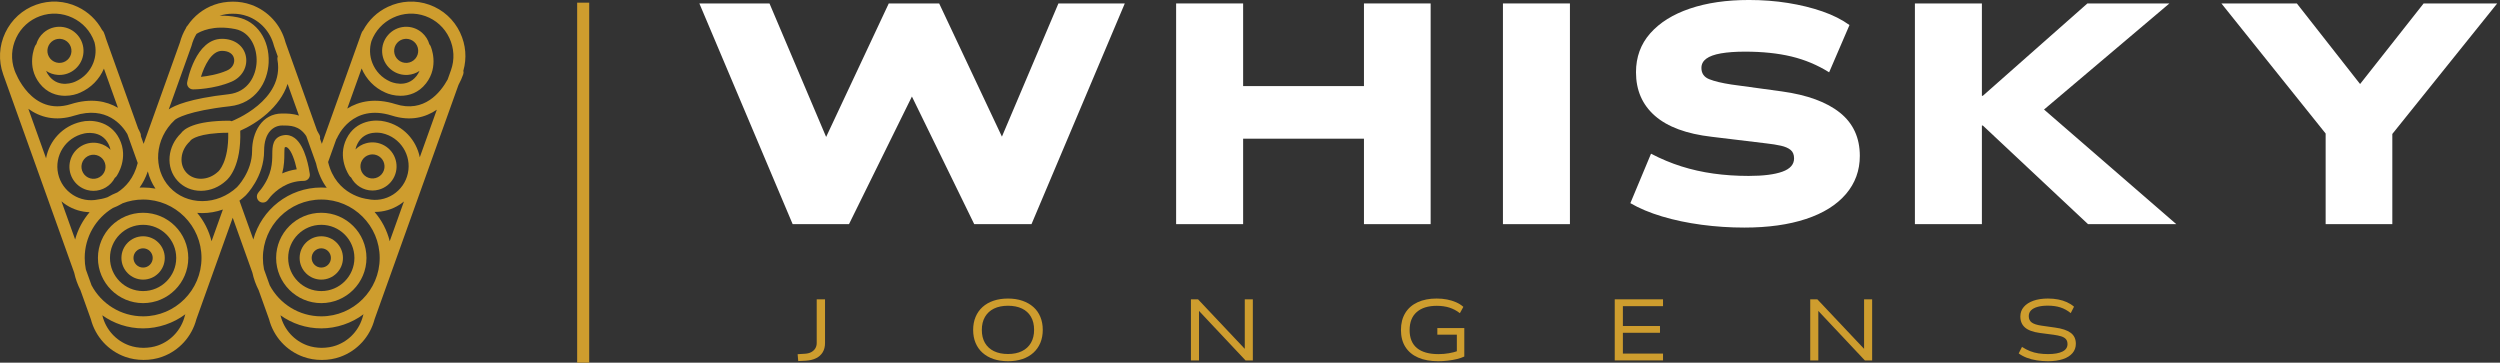 <svg xmlns="http://www.w3.org/2000/svg" id="Laag_1" viewBox="0 0 1778.68 258.05"><rect x="0" y="0" width="1778.68" height="258.05" fill="#333333" stroke="none"/><rect x="410.63" y="1.92" width="8.57" height="256.13" style="fill: #ce9d2e;"></rect><g><path d="M327.42,23.3c-4.43-9.37-12.21-16.44-21.9-19.91l-1.44,4.03,1.44-4.03c-9.7-3.47-20.2-2.95-29.57,1.48-7.64,3.61-13.71,9.47-17.59,16.76-.37.37-.68.8-.9,1.3-.52,1.17-.94,2.37-1.31,3.57-.03.09-.08.18-.11.27l-27.06,75.56-1.31-3.65c.17-.89.07-1.83-.36-2.7-.54-1.07-1.1-2.05-1.67-2.98l-22.51-62.85c-3.24-12.46-12.35-22.45-24.39-26.76-4.17-1.5-8.64-2.24-13.13-2.22-4.56.04-9,.72-13.18,2.22-7.84,2.81-14.42,8.03-18.96,14.77-.6.55-1.03,1.22-1.24,1.96-1.83,3.09-3.26,6.46-4.19,10.03l-25.85,72.19-1.97-5.51c.05-.65-.02-1.32-.29-1.97-.43-1.06-.97-2.18-1.62-3.35l-22.92-63.99c-.43-1.55-.93-3.09-1.59-4.6-.26-.59-.64-1.08-1.1-1.48-3.88-7.2-9.92-12.99-17.49-16.57C45.85.44,35.35-.09,25.65,3.38,15.96,6.85,8.18,13.93,3.75,23.3c-4.42,9.34-4.95,19.81-1.51,29.49,0,.01,0,.03,0,.04,0,.02.01.04.02.06l50.54,141.14c.93,4.36,2.44,8.51,4.43,12.38l7.41,20.68c3.24,12.46,12.35,22.45,24.39,26.76,4.17,1.5,8.57,2.21,13.13,2.22,4.55.01,9-.72,13.18-2.22,12.04-4.31,21.14-14.31,24.39-26.76l25.85-72.18,14.01,39.13c.93,4.36,2.44,8.51,4.43,12.38l7.41,20.68c3.24,12.46,12.35,22.45,24.39,26.76,4.11,1.47,8.46,2.22,12.9,2.22h.45c4.49,0,8.84-.74,12.95-2.22,12.04-4.31,21.14-14.31,24.39-26.76l59.67-166.63c1.46-2.69,2.6-5.29,3.4-7.62.29-.84.3-1.72.09-2.52,2.53-8.97,1.78-18.45-2.26-27.01ZM279.61,12.61c7.3-3.45,15.48-3.86,23.02-1.16,7.54,2.7,13.6,8.21,17.05,15.51s3.86,15.47,1.16,23.02l-2.34,6.55c-5.04,9.16-16.66,24-37.06,17.55-14.69-4.64-26.1-2.01-34.37,3.15l10.22-28.54c3.24,7.69,9.17,13.77,16.73,17.11,2.57,1.22,6.56,2.35,10.98,2.35,6.01,0,12.85-2.08,18.1-8.82,9.49-12.18,3.5-25.97,3.24-26.56-.21-.48-.52-.89-.86-1.24-.89-3.18-2.69-6.04-5.24-8.27-3.45-3-7.87-4.49-12.43-4.17-4.57.32-8.73,2.39-11.74,5.85-3,3.45-4.48,7.87-4.17,12.43.32,4.57,2.39,8.74,5.84,11.74,3.15,2.74,7.09,4.21,11.22,4.21.4,0,.81-.01,1.21-.04,3.08-.21,5.91-1.25,8.31-2.85-.53,1.22-1.21,2.44-2.14,3.63-7.14,9.16-18.21,4.2-18.76,3.95-5.86-2.58-10.37-7.3-12.69-13.27-1.95-5.01-2.13-10.4-.63-15.47,2.75-7.36,8.18-13.27,15.35-16.66ZM191.91,203l-4.06-11.33c-.53-2.64-.81-5.36-.81-8.15,0-22.91,18.64-41.55,41.55-41.55s41.55,18.64,41.55,41.55-18.64,41.55-41.55,41.55c-15.87,0-29.69-8.95-36.68-22.07ZM65.13,203l-4.06-11.33c-.53-2.64-.81-5.36-.81-8.15,0-15.03,8.02-28.22,20.01-35.52,1.97-.75,4.13-1.73,6.35-3.02.19-.11.39-.23.58-.35,4.55-1.71,9.47-2.66,14.61-2.66,22.91,0,41.55,18.64,41.55,41.55s-18.64,41.55-41.55,41.55c-15.87,0-29.69-8.95-36.68-22.07ZM90.61,95.4l7.37,20.57c-2.71,10.92-8.73,17.26-14.47,20.92-2.44.96-4.79,2.11-7.03,3.43-3.32,1.17-5.73,1.46-6.02,1.49-.17.02-.34.04-.51.08-12.91,2.85-25.75-5.35-28.59-18.27-2.84-12.92,5.35-25.75,18.39-28.62.5-.13,12.24-2.92,17.5,7.59.67,1.35,1.1,2.68,1.38,3.97-2.08-2.09-4.66-3.62-7.58-4.42-9.11-2.49-18.55,2.88-21.05,11.99-2.5,9.11,2.88,18.55,11.99,21.05,1.51.41,3.03.61,4.52.61,6.37,0,12.29-3.59,15.23-9.3.42-.28.81-.63,1.12-1.07.37-.52,8.96-12.86,2.05-26.67-6.64-13.27-20.72-13.7-27.12-12.1-13.18,2.9-22.73,13.45-25.03,25.96l-12.6-35.19c8.29,5.99,19.24,9.12,32.83,4.82,22.85-7.22,33.97,6.93,37.62,13.15ZM110.61,134.2c-2.86-.51-5.8-.79-8.8-.79-.84,0-1.67.02-2.5.06,2.28-3.19,4.32-6.99,5.85-11.55,1.09,4.33,2.89,8.48,5.44,12.28ZM74.78,120.92c-1.25,4.55-5.97,7.25-10.53,6-4.55-1.25-7.24-5.97-6-10.53,1.25-4.55,5.97-7.25,10.53-6,2.21.61,4.05,2.03,5.18,4.02,1.13,1.99,1.42,4.3.82,6.5ZM47.26,145.88c5.02,3.21,10.69,4.92,16.49,5.1-4.76,5.56-8.32,12.16-10.29,19.42l-9.73-27.16c1.12.94,2.27,1.84,3.53,2.64ZM140.29,151.45c1.15.1,2.31.16,3.48.16h.12c5.03,0,9.98-.88,14.69-2.55l-8.08,22.57c-1.84-7.53-5.38-14.4-10.2-20.18ZM217.91,96.83l6.96,19.43c1.56,7.17,4.3,12.84,7.59,17.31-1.28-.1-2.56-.16-3.86-.16-23.09,0-42.57,15.7-48.36,36.99l-9.89-27.63c1.44-1.07,2.84-2.21,4.18-3.46.55-.53,13.38-13.31,13.38-32.03,0-13.28,6.92-17.99,12.85-17.99s12.11.02,17.15,7.54ZM266.47,150.76c.11,0,.22.02.32.02,6.14,0,12.17-1.75,17.47-5.13,1.1-.71,2.14-1.49,3.14-2.31l-10.13,28.29c-1.92-7.84-5.68-14.95-10.8-20.86ZM246.61,98.51c-6.91,13.81,1.69,26.15,2.05,26.67.31.44.7.79,1.12,1.07,2.94,5.71,8.86,9.3,15.23,9.3,1.49,0,3.01-.2,4.52-.61,4.41-1.21,8.09-4.07,10.36-8.04s2.85-8.6,1.64-13.01c-2.5-9.11-11.95-14.49-21.05-11.99-2.92.8-5.5,2.33-7.58,4.42.28-1.29.71-2.62,1.38-3.97,5.2-10.4,17.02-7.71,17.62-7.57,12.92,2.84,21.12,15.67,18.27,28.59-1.38,6.26-5.11,11.61-10.51,15.06-5.4,3.45-11.82,4.59-18.08,3.21-.17-.04-.34-.06-.51-.08-.22-.02-21.95-2.41-27.63-26.28l5.79-16.17c.24-.3.45-.62.6-.99.43-1.02,10.75-24.8,39.02-15.87,13.11,4.14,23.75,1.37,31.94-4.21l-12.13,33.88c-2.44-12.3-11.88-22.63-24.81-25.47-6.52-1.63-20.6-1.2-27.24,12.07ZM257.56,114.18c1.13-1.99,2.97-3.42,5.18-4.02.76-.21,1.51-.31,2.26-.31,3.76,0,7.22,2.5,8.27,6.3.61,2.21.32,4.52-.82,6.5-1.13,1.99-2.97,3.42-5.18,4.02-4.56,1.25-9.28-1.44-10.53-6-.61-2.21-.32-4.52.82-6.5ZM297.53,35.59c.33,4.71-3.24,8.81-7.95,9.14-2.29.16-4.49-.58-6.22-2.08s-2.76-3.59-2.92-5.87c-.16-2.28.58-4.49,2.08-6.22,1.5-1.73,3.59-2.76,5.87-2.92.2-.02.4-.02.61-.02,2.06,0,4.04.74,5.61,2.1,1.73,1.5,2.76,3.59,2.92,5.87ZM175.85,11.45c9.42,3.37,16.53,11.23,19.03,21.02.03.13.07.26.12.39l2.62,7.31c-.27.71-.37,1.49-.23,2.3,5.29,29.09-32.02,43.55-32.4,43.69-.07.03-.14.06-.21.08-.53-.23-1.11-.36-1.71-.36-25.04,0-32.3,6.05-34.34,8.97-4.65,4.51-7.5,10.37-8.05,16.58-.58,6.56,1.46,12.71,5.76,17.33,4.21,4.52,10.04,7,16.47,7,.13,0,.26,0,.4,0,6.37-.1,12.55-2.63,17.43-7.11,1.84-1.52,11.03-10.37,10.19-35.66,11.74-5.13,28.2-16.51,33.69-33.29l8.08,22.55c-4.4-1.48-8.67-1.5-11.92-1.5-14.71,0-21.42,13.77-21.42,26.56,0,15.04-10.71,25.81-10.73,25.84-6.88,6.4-15.66,9.93-24.73,9.93h-.1c-8.99-.03-17.19-3.53-23.08-9.86-12.23-13.15-10.65-34.58,3.53-47.77.22-.21.2-.13.3-.28,1-.78,8.94-6.24,39-9.58,18.21-2.02,26.98-17.07,27.59-31.09.7-16.21-8.38-29.45-22.08-32.19-4.71-.94-8.94-1.23-12.75-1.14,2.94-.94,6-1.45,9.31-1.41,3.57-.04,7.01.56,10.24,1.71ZM135.73,99.79c.42-.47,5.3-5.25,26.65-5.35.41,21.02-7.04,27.53-7.05,27.54-.11.09-.22.18-.32.27-3.34,3.11-7.55,4.86-11.85,4.93-4.14.07-7.84-1.45-10.46-4.26-2.62-2.81-3.86-6.63-3.5-10.74.38-4.28,2.43-8.35,5.77-11.46.29-.27.55-.58.75-.92ZM136.18,32.85c.05-.13.09-.26.12-.39.76-2.99,1.96-5.8,3.52-8.35,2.66-1.7,11.94-6.55,27.55-3.43,11.05,2.21,15.63,13.69,15.2,23.42-.42,9.61-5.9,21.39-19.98,22.95-27.69,3.08-38.5,8.03-42.52,10.76l16.1-44.96ZM11.49,26.96c3.45-7.3,9.5-12.81,17.05-15.51,7.54-2.7,15.72-2.29,23.02,1.16,7.3,3.45,12.81,9.5,15.51,17.05l.2.56c1.21,4.79.94,9.82-.89,14.52-2.32,5.97-6.83,10.69-12.8,13.32-.46.22-11.43,5.27-18.65-3.99-.93-1.2-1.62-2.42-2.14-3.64,2.4,1.61,5.23,2.64,8.31,2.85.41.03.81.04,1.21.04,4.13,0,8.07-1.47,11.22-4.21,3.45-3,5.53-7.17,5.85-11.74.65-9.42-6.48-17.62-15.9-18.28-4.57-.32-8.98,1.16-12.43,4.17-2.55,2.22-4.35,5.08-5.24,8.26-.35.35-.65.77-.87,1.25-.26.58-6.25,14.37,3.24,26.56,5.26,6.75,12.12,8.83,18.12,8.83,4.4,0,8.33-1.11,10.85-2.31,7.63-3.36,13.54-9.4,16.79-17.03l9.99,27.89c-8.19-4.81-19.32-7.11-33.51-2.63-28.09,8.87-39.56-22.62-40.07-24.06,0,0,0,0,0,0v-.03c-2.71-7.54-2.3-15.72,1.15-23.02ZM33.74,35.59c.16-2.28,1.2-4.37,2.92-5.87,1.57-1.37,3.55-2.1,5.61-2.1.2,0,.4,0,.61.02,4.71.33,8.28,4.43,7.95,9.14-.16,2.28-1.2,4.37-2.92,5.87-1.73,1.5-3.93,2.25-6.22,2.08-4.71-.33-8.28-4.43-7.95-9.14ZM131.49,224.75c-2.49,9.79-9.61,17.64-19.03,21.02-3.23,1.16-6.66,1.66-10.29,1.71-3.52-.02-7.01-.56-10.24-1.71-9.42-3.37-16.53-11.23-19.03-21.02-.03-.13-.07-.26-.12-.39l-.02-.05c8.2,5.86,18.22,9.32,29.05,9.32s21.69-3.74,30.07-10.05l-.28.78c-.05.13-.09.26-.12.39ZM258.26,224.75c-2.49,9.79-9.61,17.64-19.03,21.02-3.23,1.16-6.66,1.66-10.29,1.71-3.53-.02-7.01-.56-10.24-1.71-9.42-3.37-16.53-11.23-19.03-21.02-.03-.13-.07-.26-.12-.39l-.02-.05c8.2,5.86,18.22,9.32,29.05,9.32s21.69-3.74,30.07-10.05l-.28.78c-.05.13-.09.26-.12.39Z" style="fill: #ce9d2e;"></path><path d="M244.01,183.52c0-8.5-6.92-15.42-15.42-15.42s-15.42,6.92-15.42,15.42,6.92,15.42,15.42,15.42,15.42-6.92,15.42-15.42ZM221.74,183.52c0-3.78,3.07-6.85,6.85-6.85s6.85,3.07,6.85,6.85-3.07,6.85-6.85,6.85-6.85-3.07-6.85-6.85Z" style="fill: #ce9d2e;"></path><path d="M260.74,183.52c0-17.72-14.42-32.14-32.14-32.14s-32.14,14.42-32.14,32.14,14.42,32.14,32.14,32.14,32.14-14.42,32.14-32.14ZM205.02,183.52c0-13,10.57-23.57,23.57-23.57s23.57,10.58,23.57,23.57-10.57,23.57-23.57,23.57-23.57-10.58-23.57-23.57Z" style="fill: #ce9d2e;"></path><path d="M117.23,183.52c0-8.5-6.92-15.42-15.42-15.42s-15.42,6.92-15.42,15.42,6.92,15.42,15.42,15.42,15.42-6.92,15.42-15.42ZM94.96,183.52c0-3.78,3.07-6.85,6.85-6.85s6.85,3.07,6.85,6.85-3.07,6.85-6.85,6.85-6.85-3.07-6.85-6.85Z" style="fill: #ce9d2e;"></path><path d="M133.96,183.52c0-17.72-14.42-32.14-32.14-32.14s-32.14,14.42-32.14,32.14,14.42,32.14,32.14,32.14,32.14-14.42,32.14-32.14ZM78.24,183.52c0-13,10.57-23.57,23.57-23.57s23.57,10.58,23.57,23.57-10.57,23.57-23.57,23.57-23.57-10.58-23.57-23.57Z" style="fill: #ce9d2e;"></path><path d="M134.07,62.05c.81.98,2.02,1.55,3.3,1.55.6,0,14.73-.06,27.39-5.49,7.52-3.22,11.69-10.7,10.16-18.18-1.54-7.48-8.2-12.31-16.98-12.31-18.76,0-24.53,29.64-24.77,30.91-.24,1.25.1,2.54.91,3.53ZM157.92,36.18c4.68,0,7.89,2.04,8.59,5.47.6,2.92-.76,6.71-5.14,8.58-6.48,2.78-13.62,3.95-18.41,4.44,2.39-7.69,7.4-18.49,14.96-18.49Z" style="fill: #ce9d2e;"></path><path d="M193.74,109.51c-.05,6.21-.12,14.53-7.83,24.88-1.49,1.69-2.3,2.89-2.42,3.07-1.26,1.89-.83,4.43.99,5.8.77.58,1.67.86,2.57.86,1.22,0,2.43-.52,3.27-1.52.82-.97,1.59-1.94,2.3-2.89,3.52-3.92,11.55-11.02,23.55-11.02,1.23,0,2.41-.53,3.22-1.46.81-.93,1.19-2.16,1.02-3.39-.44-3.28-3.01-19.91-10.8-25.67-2.37-1.75-5.08-2.44-7.85-1.97-7.93,1.32-7.98,8.25-8.03,13.3ZM202.3,109.58c.01-1.72.03-4.05.34-4.8.09-.04.26-.09.53-.13.31-.05.7-.07,1.35.41,2.87,2.12,5.29,9.23,6.61,15.4-3.85.51-7.31,1.57-10.37,2.93,1.47-5.56,1.52-10.27,1.55-13.81Z" style="fill: #ce9d2e;"></path></g><polygon points="712.84 97.21 668.19 2.45 632.33 2.45 587.77 97.43 547.47 2.45 497.58 2.45 563.95 159.47 604.04 159.47 648.8 68.67 693.13 159.47 733.89 159.47 800.26 2.45 753.04 2.45 712.84 97.21" style="fill: #fff;"></polygon><polygon points="970.42 61.25 884.45 61.25 884.45 2.45 836.78 2.45 836.78 159.47 884.45 159.47 884.45 98.67 970.42 98.67 970.42 159.47 1017.86 159.47 1017.86 2.45 970.42 2.45 970.42 61.25" style="fill: #fff;"></polygon><rect x="1069.3" y="2.45" width="47.66" height="157.02" style="fill: #fff;"></rect><path d="M1309.06,80.18c-9.43-7.57-23.2-12.62-41.31-15.14l-35.86-4.9c-6.83-1.04-12.1-2.3-15.81-3.79-3.71-1.48-5.57-4.15-5.57-8.02,0-2.67,1.15-4.86,3.45-6.57,2.3-1.7,5.79-2.97,10.47-3.79,4.68-.81,10.36-1.22,17.04-1.22,12.47,0,23.5,1.15,33.07,3.45,9.58,2.3,18.52,6.05,26.84,11.25l14.48-33.63c-5.35-3.86-11.77-7.09-19.27-9.69-7.5-2.6-15.67-4.6-24.5-6.01-8.84-1.41-18.08-2.12-27.73-2.12-16.04,0-30.07,2.04-42.09,6.13-12.03,4.09-21.42,9.95-28.17,17.59-6.76,7.65-10.13,16.89-10.13,27.73,0,12.77,4.49,23.09,13.48,30.96,8.98,7.87,22.46,12.85,40.42,14.92l38.75,4.68c4.01.45,7.5,1,10.47,1.67,2.97.67,5.27,1.67,6.9,3.01,1.63,1.34,2.45,3.34,2.45,6.01,0,4.31-2.78,7.46-8.35,9.46s-13.55,3.01-23.94,3.01c-8.76,0-17.11-.56-25.06-1.67-7.95-1.11-15.56-2.82-22.83-5.12-7.28-2.3-14.48-5.31-21.6-9.02l-14.7,35.19c6.38,3.71,13.92,6.87,22.61,9.47,8.69,2.6,18.04,4.57,28.06,5.9,10.02,1.34,20.16,2,30.4,2,16.93,0,31.55-2.04,43.88-6.12,12.32-4.08,21.79-9.98,28.4-17.71,6.61-7.72,9.91-16.78,9.91-27.17,0-12.92-4.72-23.16-14.14-30.74Z" style="fill: #fff;"></path><polygon points="1580.46 2.45 1586.47 2.45 1634.14 2.45 1679.13 59.79 1724.34 2.45 1776.68 2.45 1702.07 95.31 1702.07 159.47 1654.63 159.47 1654.63 95.01 1582.89 5.48 1580.46 2.45" style="fill: #fff;"></polygon><polygon points="1543.47 2.45 1537.46 2.45 1485.12 2.45 1410.73 68.15 1410.06 68.15 1410.06 2.45 1362.4 2.45 1362.4 159.47 1410.06 159.47 1410.06 89.31 1410.73 89.31 1485.56 159.47 1548.37 159.47 1454.27 77.93 1539.89 5.48 1543.47 2.45" style="fill: #fff;"></polygon><path d="M567.92,256.87l-.43-4.87,5-.31c1.81-.08,3.34-.45,4.6-1.11,1.25-.66,2.23-1.54,2.93-2.65.7-1.11,1.05-2.43,1.05-3.95v-31.02h5.92v31.15c0,2.51-.55,4.67-1.63,6.48-1.09,1.81-2.66,3.23-4.72,4.26-2.06,1.03-4.54,1.62-7.46,1.79l-5.24.25Z" style="fill: #ce9d2e;"></path><path d="M717.17,256.99c-3.82,0-7.26-.52-10.3-1.54-3.04-1.03-5.64-2.51-7.8-4.44-2.16-1.93-3.81-4.26-4.97-7-1.15-2.73-1.73-5.83-1.73-9.28s.58-6.5,1.73-9.25c1.15-2.75,2.81-5.11,4.97-7.06,2.16-1.95,4.77-3.44,7.83-4.47s6.49-1.54,10.27-1.54,7.2.52,10.24,1.57c3.04,1.05,5.64,2.53,7.8,4.44,2.16,1.91,3.81,4.25,4.96,7,1.15,2.76,1.73,5.84,1.73,9.25s-.58,6.55-1.73,9.28c-1.15,2.74-2.81,5.08-4.96,7.03s-4.76,3.44-7.8,4.47c-3.04,1.03-6.46,1.54-10.24,1.54ZM717.17,251.87c3.82,0,7.12-.68,9.9-2.03s4.91-3.32,6.41-5.89c1.5-2.57,2.25-5.66,2.25-9.28s-.74-6.71-2.22-9.28-3.61-4.52-6.38-5.86c-2.78-1.34-6.1-2-9.96-2s-7.24.68-9.99,2.03c-2.76,1.36-4.88,3.32-6.38,5.89-1.5,2.57-2.25,5.67-2.25,9.28s.74,6.7,2.22,9.25c1.48,2.55,3.62,4.5,6.41,5.86s6.13,2.03,9.99,2.03Z" style="fill: #ce9d2e;"></path><path d="M847.31,256.44v-43.48h5.06l34.11,36.14h-.86v-36.14h5.74v43.48h-5.18l-33.92-36.08h.8v36.08h-5.74Z" style="fill: #ce9d2e;"></path><path d="M1023.15,256.99c-5.51,0-10.24-.86-14.19-2.59-3.95-1.73-6.97-4.24-9.07-7.55s-3.15-7.33-3.15-12.06,1.02-8.71,3.05-12.06c2.03-3.35,4.96-5.91,8.79-7.68,3.82-1.77,8.35-2.65,13.57-2.65,2.63,0,5.1.23,7.4.68,2.3.45,4.44,1.11,6.41,1.97,1.97.86,3.7,1.95,5.18,3.27l-2.47,4.5c-2.34-1.81-4.84-3.14-7.49-3.98-2.65-.84-5.64-1.26-8.97-1.26-6.13,0-10.88,1.48-14.25,4.44-3.37,2.96-5.06,7.24-5.06,12.83s1.75,9.94,5.24,12.8c3.49,2.86,8.57,4.29,15.23,4.29,2.59,0,5.09-.21,7.49-.62,2.41-.41,4.7-1.01,6.88-1.79l-1.23,1.91v-13.32h-13.88v-4.69h19.18v20.23c-1.48.7-3.23,1.29-5.24,1.79s-4.18.88-6.51,1.14c-2.32.27-4.64.4-6.94.4Z" style="fill: #ce9d2e;"></path><path d="M1148.84,256.44v-43.48h34.35v4.87h-28.56v14.12h26.4v4.81h-26.4v14.8h28.56v4.87h-34.35Z" style="fill: #ce9d2e;"></path><path d="M1287.93,256.44v-43.48h5.06l34.11,36.14h-.86v-36.14h5.74v43.48h-5.18l-33.92-36.08h.8v36.08h-5.74Z" style="fill: #ce9d2e;"></path><path d="M1456.98,256.99c-2.76,0-5.41-.21-7.96-.62-2.55-.41-4.9-1.03-7.06-1.85-2.16-.82-4.06-1.85-5.71-3.08l2.34-4.63c1.89,1.23,3.79,2.23,5.71,2.99,1.91.76,3.93,1.31,6.04,1.63,2.12.33,4.39.49,6.81.49,4.4,0,7.8-.6,10.21-1.79,2.41-1.19,3.61-2.96,3.61-5.3,0-1.52-.39-2.71-1.17-3.58-.78-.86-1.9-1.52-3.36-1.97-1.46-.45-3.24-.82-5.34-1.11l-9.87-1.29c-4.81-.66-8.32-1.95-10.52-3.88-2.2-1.93-3.3-4.54-3.3-7.83,0-2.63.82-4.9,2.47-6.82,1.64-1.91,3.94-3.38,6.88-4.41,2.94-1.03,6.38-1.54,10.33-1.54,2.55,0,4.96.22,7.22.65,2.26.43,4.34,1.08,6.23,1.94,1.89.86,3.58,1.93,5.06,3.21l-2.34,4.56c-2.34-1.89-4.81-3.25-7.4-4.07-2.59-.82-5.57-1.23-8.94-1.23-2.8,0-5.21.29-7.25.86-2.03.58-3.59,1.41-4.66,2.5s-1.6,2.46-1.6,4.1c0,2.02.72,3.54,2.16,4.56,1.44,1.03,3.76,1.77,6.97,2.22l9.56,1.36c4.93.66,8.63,1.89,11.1,3.7,2.47,1.81,3.7,4.42,3.7,7.83,0,2.55-.79,4.76-2.38,6.63-1.58,1.87-3.86,3.3-6.84,4.29-2.98.99-6.55,1.48-10.7,1.48Z" style="fill: #ce9d2e;"></path></svg>
